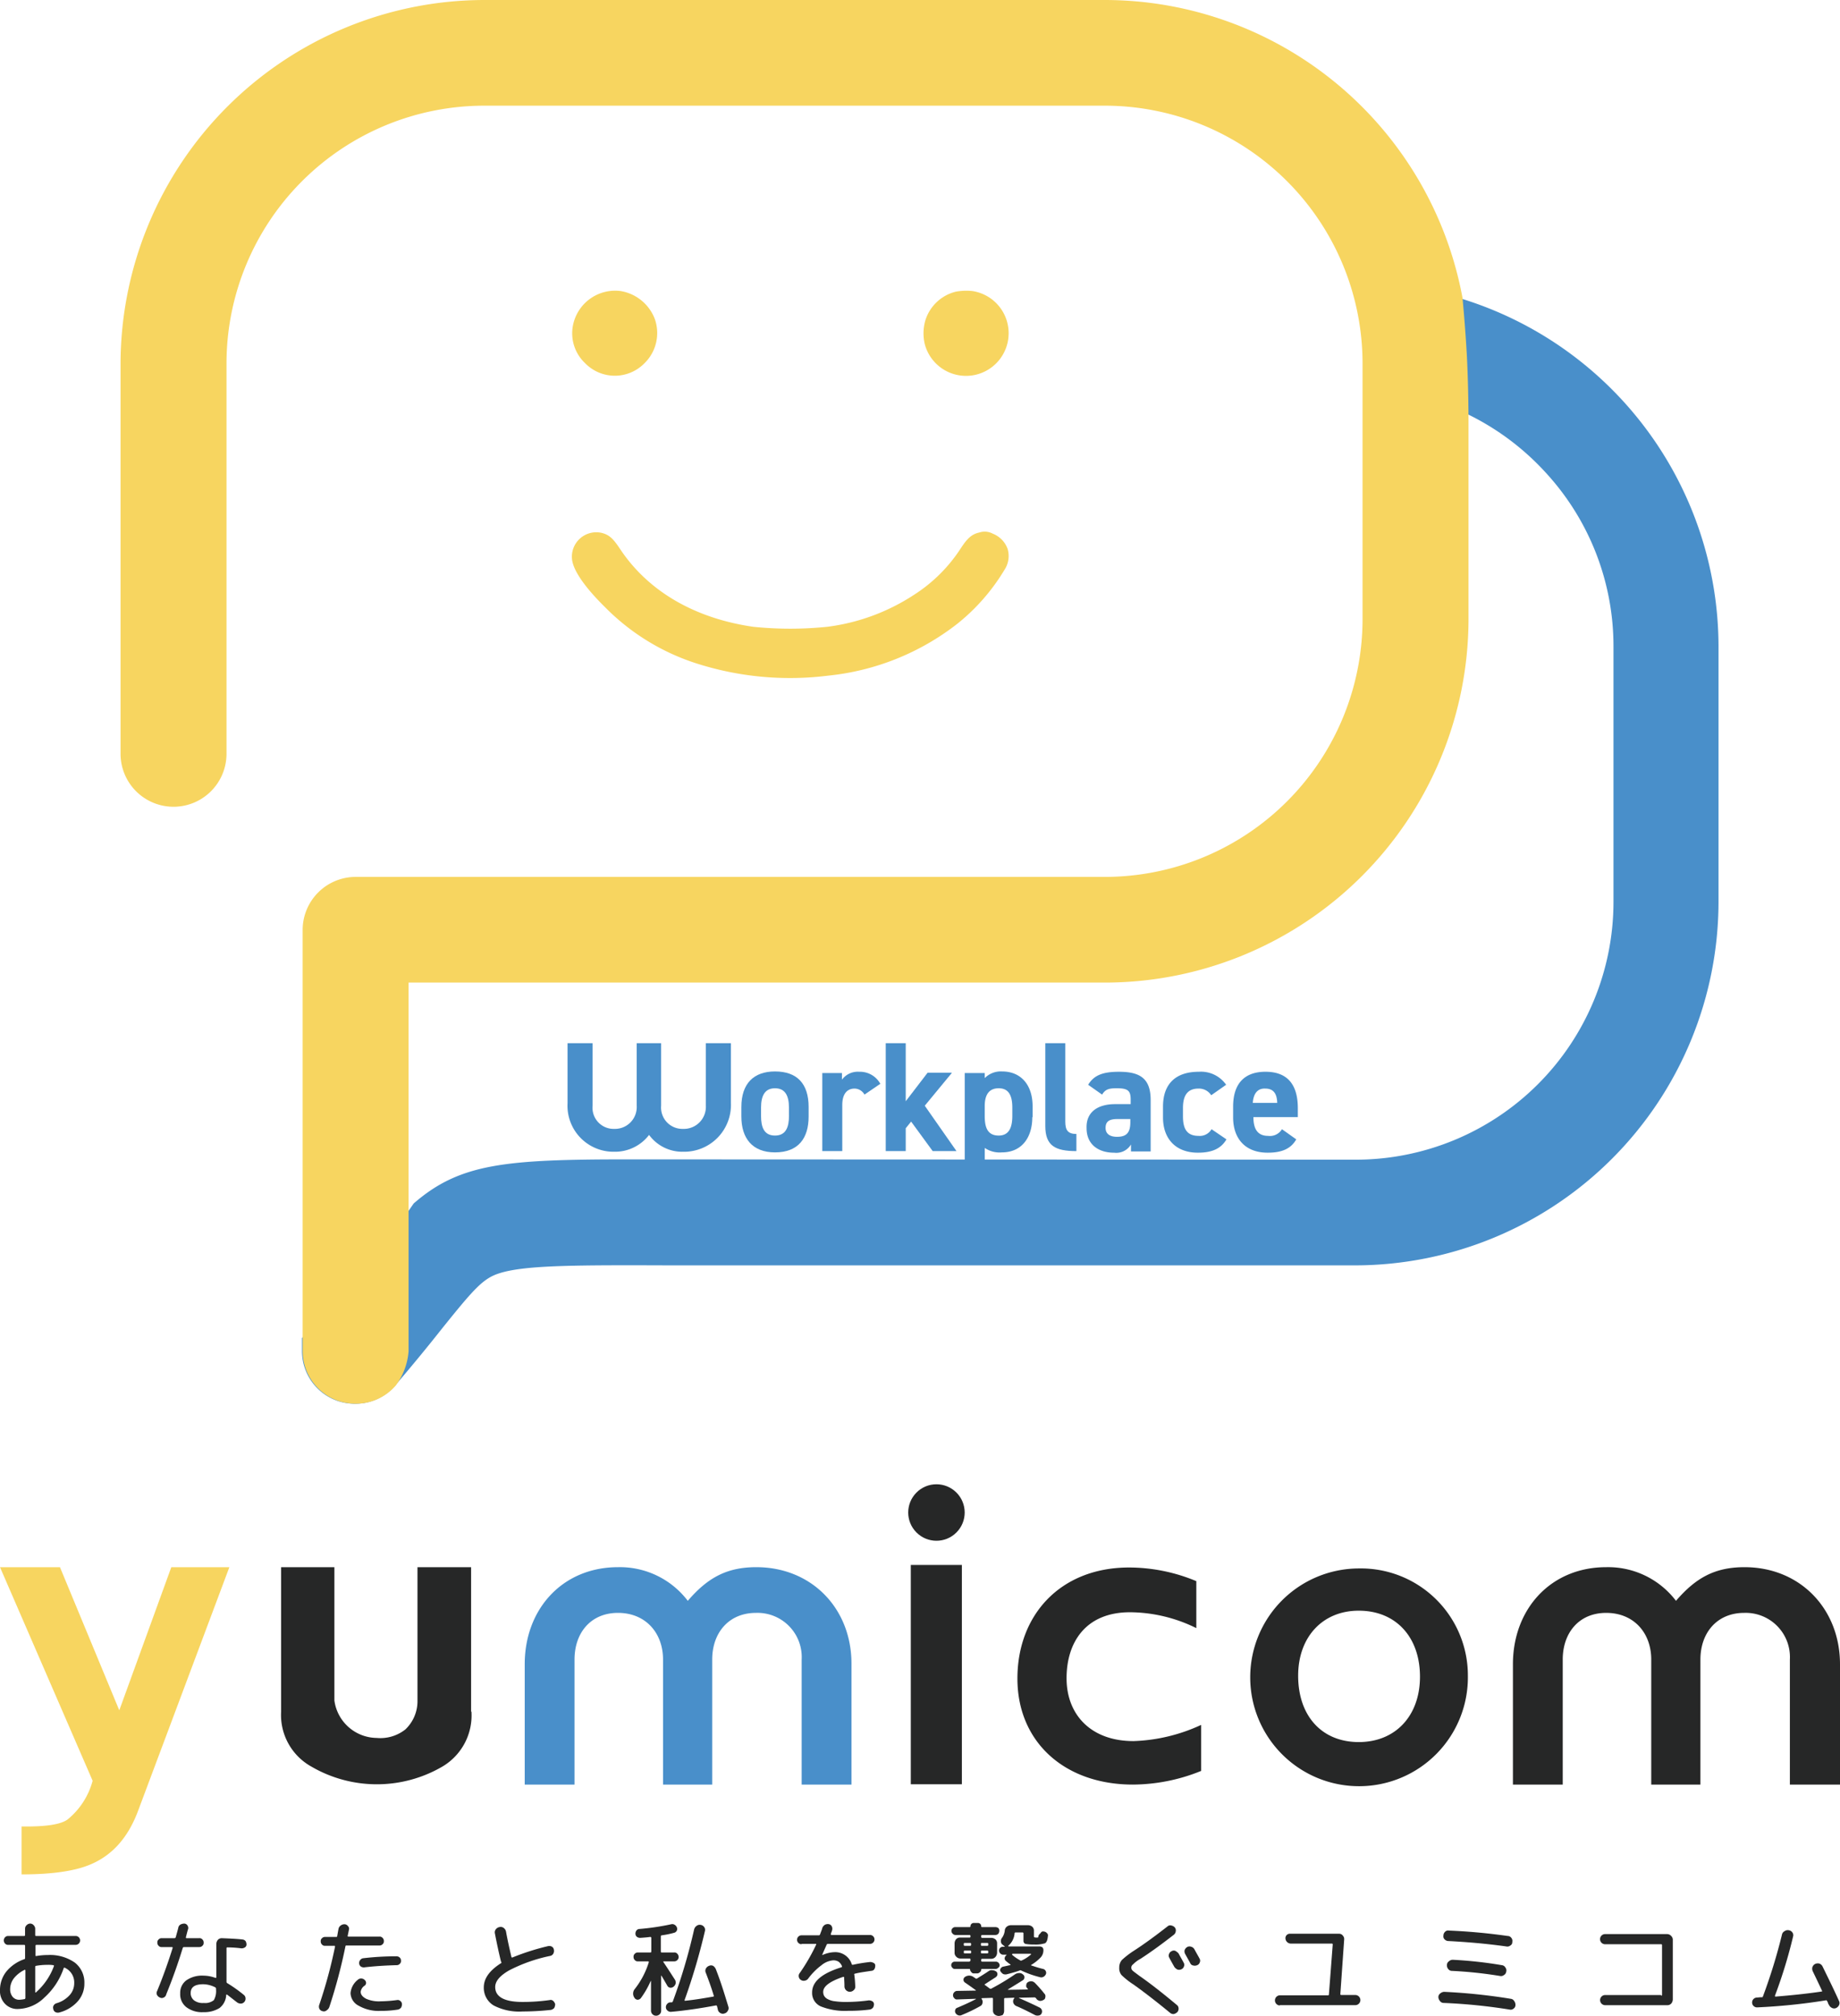 <svg xmlns="http://www.w3.org/2000/svg" width="260" height="284.745" viewBox="0 0 260 284.745"><g transform="translate(0 271.61)"><path d="M2.6,618.159a2.4,2.4,0,0,1-1.883-.717A2.607,2.607,0,0,1,0,615.469a4.157,4.157,0,0,1,.9-2.6,5.657,5.657,0,0,1,2.555-1.748c.09-.045.09-.09.09-.179v-1.7a.119.119,0,0,0-.134-.135H1.166a.575.575,0,0,1-.448-.179.65.65,0,0,1,0-.9.576.576,0,0,1,.448-.179H3.407a.119.119,0,0,0,.134-.134v-.9a.642.642,0,0,1,.224-.493.72.72,0,0,1,.493-.224.642.642,0,0,1,.493.224.72.72,0,0,1,.224.493v.9a.119.119,0,0,0,.134.134h5.559a.628.628,0,1,1,0,1.255H5.155a.119.119,0,0,0-.134.135v1.345c0,.09.045.134.134.09a9.8,9.8,0,0,1,1.614-.135,6.108,6.108,0,0,1,3.81,1.076,3.554,3.554,0,0,1,1.345,2.914,3.753,3.753,0,0,1-.941,2.555,5.22,5.22,0,0,1-2.6,1.569.749.749,0,0,1-.538-.045.567.567,0,0,1-.314-.448.617.617,0,0,1,.045-.493.716.716,0,0,1,.4-.314,4,4,0,0,0,1.838-1.121,2.484,2.484,0,0,0,.672-1.7,2.269,2.269,0,0,0-1.345-2.2c-.045-.045-.09,0-.134.045a9.818,9.818,0,0,1-2.734,4.169A5.476,5.476,0,0,1,2.6,618.159Zm.852-5.514a4.385,4.385,0,0,0-1.479,1.166,2.529,2.529,0,0,0-.538,1.524,1.678,1.678,0,0,0,.359,1.121,1.191,1.191,0,0,0,.986.4,4.665,4.665,0,0,0,.672-.09c.09,0,.134-.09.134-.179v-3.9C3.541,612.6,3.5,612.6,3.452,612.645Zm3.272-.717a9.041,9.041,0,0,0-1.614.135.143.143,0,0,0-.134.134v3.586a.044.044,0,0,0,.045.045h.045a9.171,9.171,0,0,0,2.555-3.721c0-.09,0-.134-.09-.134A4.349,4.349,0,0,0,6.724,611.927Z" transform="translate(0 -606.01)" fill="#262727"/><path d="M50.359,616.545a.571.571,0,0,1-.538,0,.791.791,0,0,1-.4-.359.571.571,0,0,1,0-.538c.852-2.062,1.569-4.079,2.2-6.1,0-.09,0-.134-.09-.134H50.09a.52.52,0,0,1-.448-.179.576.576,0,0,1-.179-.448.52.52,0,0,1,.179-.448.576.576,0,0,1,.448-.179h1.793c.09,0,.134-.045.179-.134.179-.672.314-1.121.359-1.345a.648.648,0,0,1,.314-.448,1.194,1.194,0,0,1,.538-.134.546.546,0,0,1,.448.269.623.623,0,0,1,.09.493c-.09.269-.179.628-.314,1.165,0,.09,0,.134.09.134h1.793a.52.52,0,0,1,.448.179.576.576,0,0,1,.179.448.52.52,0,0,1-.179.448.576.576,0,0,1-.448.179H53.228c-.09,0-.134.045-.179.134-.672,2.2-1.434,4.348-2.331,6.545A.616.616,0,0,1,50.359,616.545Zm11.117-8.2a.623.623,0,0,1,.448.224.9.9,0,0,1,.134.493.471.471,0,0,1-.224.4.9.9,0,0,1-.493.135,15.626,15.626,0,0,0-1.972-.135.119.119,0,0,0-.134.135v4.752a.24.24,0,0,0,.134.179,20.142,20.142,0,0,1,2.331,1.659.642.642,0,0,1,.224.493.674.674,0,0,1-.179.493.642.642,0,0,1-.493.224.861.861,0,0,1-.538-.179c-.583-.448-1.031-.807-1.39-1.076-.09-.045-.09-.045-.134.045a2.458,2.458,0,0,1-.941,1.838,4.088,4.088,0,0,1-2.286.583,3.628,3.628,0,0,1-2.421-.717,2.308,2.308,0,0,1-.852-1.928,2.194,2.194,0,0,1,.852-1.838,3.885,3.885,0,0,1,2.421-.672,4.92,4.92,0,0,1,1.7.314c.09,0,.134,0,.134-.09v-4.707a.944.944,0,0,1,.224-.583.742.742,0,0,1,.583-.224C59.683,608.207,60.669,608.252,61.476,608.341Zm-3.721,7.083v-.134a.233.233,0,0,0-.09-.179,3.862,3.862,0,0,0-1.7-.448c-1.21,0-1.793.4-1.793,1.255a1.275,1.275,0,0,0,.493,1.031,2,2,0,0,0,1.345.359,1.959,1.959,0,0,0,1.434-.4A2.56,2.56,0,0,0,57.755,615.424Z" transform="translate(-27.228 -606.01)" fill="#262727"/><path d="M101.057,618.583a.648.648,0,0,1-.448-.314.75.75,0,0,1-.045-.538,67.418,67.418,0,0,0,2.241-8.248c0-.09,0-.134-.09-.134h-1.3a.52.52,0,0,1-.448-.179.575.575,0,0,1-.179-.448.52.52,0,0,1,.179-.448.575.575,0,0,1,.448-.179h1.569a.119.119,0,0,0,.134-.134c.045-.224.09-.538.179-.986a.735.735,0,0,1,.314-.493.861.861,0,0,1,.538-.179.619.619,0,0,1,.493.269.506.506,0,0,1,.134.493c-.045.179-.09.493-.179.852,0,.09,0,.134.09.134h4.393a.52.52,0,0,1,.448.179.575.575,0,0,1,.179.448.52.52,0,0,1-.179.448.576.576,0,0,1-.448.179h-4.662c-.09,0-.134.045-.134.09A75.119,75.119,0,0,1,102,618a.9.9,0,0,1-.359.448A.585.585,0,0,1,101.057,618.583Zm10.49-1.569a.534.534,0,0,1,.493.135.552.552,0,0,1,.224.448.9.9,0,0,1-.134.493.762.762,0,0,1-.448.269,14.665,14.665,0,0,1-2.421.179,5.646,5.646,0,0,1-3.093-.717A2.081,2.081,0,0,1,105,616.028a2.684,2.684,0,0,1,1.031-1.883.674.674,0,0,1,.493-.179.72.72,0,0,1,.493.224.548.548,0,0,1,.179.4.471.471,0,0,1-.224.4,1.231,1.231,0,0,0-.538.852c0,.4.269.717.762.986a4.482,4.482,0,0,0,2.062.359A19.615,19.615,0,0,0,111.547,617.014Zm-4.662-4.617a.757.757,0,0,1-.448-.134.622.622,0,0,1-.224-.448.674.674,0,0,1,.179-.493.622.622,0,0,1,.448-.224,40.435,40.435,0,0,1,4.617-.269.674.674,0,0,1,.493.179.576.576,0,0,1,.179.448.52.52,0,0,1-.179.448.575.575,0,0,1-.448.179C109.933,612.128,108.409,612.217,106.884,612.4Z" transform="translate(-55.467 -606.121)" fill="#262727"/><path d="M157.969,619.1a7.791,7.791,0,0,1-4.079-.852,2.9,2.9,0,0,1-1.39-2.555c0-1.255.807-2.376,2.421-3.407.09-.045.09-.09.045-.179a.044.044,0,0,0-.045-.045v-.045c-.359-1.479-.628-2.779-.852-3.945a.68.68,0,0,1,.134-.583.831.831,0,0,1,.538-.314.68.68,0,0,1,.583.134.852.852,0,0,1,.314.493c.224,1.255.493,2.421.762,3.586,0,.09.09.09.134.09a33.981,33.981,0,0,1,5.066-1.614.772.772,0,0,1,.538.09.594.594,0,0,1,.269.448.772.772,0,0,1-.09.538.648.648,0,0,1-.448.314,22.375,22.375,0,0,0-5.828,2.062c-1.3.762-1.928,1.524-1.928,2.331,0,1.39,1.3,2.107,3.855,2.107a26.92,26.92,0,0,0,3.855-.269.506.506,0,0,1,.493.135.93.93,0,0,1,.269.448,1.194,1.194,0,0,1-.134.538.931.931,0,0,1-.448.269A37.747,37.747,0,0,1,157.969,619.1Z" transform="translate(-84.138 -606.597)" fill="#262727"/><path d="M203.613,607.847a.143.143,0,0,0-.134.135v2.152a.119.119,0,0,0,.134.134h1.748a.52.52,0,0,1,.448.179.576.576,0,0,1,.179.448.52.52,0,0,1-.179.448.575.575,0,0,1-.448.179h-1.479c-.045,0-.045,0-.045.045v.045c.493.717,1.031,1.569,1.614,2.465a.809.809,0,0,1,.134.538.852.852,0,0,1-.314.493.642.642,0,0,1-.493.135.57.57,0,0,1-.4-.314c-.359-.628-.628-1.076-.807-1.39h-.045v4.976a.642.642,0,0,1-.224.493.718.718,0,0,1-1.21-.493V614.3h-.045a12.644,12.644,0,0,1-1.39,2.421.622.622,0,0,1-.448.224.546.546,0,0,1-.448-.269,1.012,1.012,0,0,1,.045-1.255,11.677,11.677,0,0,0,1.972-3.765c0-.09,0-.134-.09-.134h-1.434a.52.52,0,0,1-.448-.179.575.575,0,0,1-.179-.448.52.52,0,0,1,.179-.448.575.575,0,0,1,.448-.179H202a.119.119,0,0,0,.135-.134v-1.928c0-.045,0-.045-.045-.09s-.045-.045-.09-.045c-.314.045-.762.09-1.434.134a.756.756,0,0,1-.448-.134.552.552,0,0,1-.224-.448.757.757,0,0,1,.134-.448.535.535,0,0,1,.4-.224,34.308,34.308,0,0,0,4.528-.672.622.622,0,0,1,.493.09.715.715,0,0,1,.314.4.514.514,0,0,1-.045.448.557.557,0,0,1-.359.269A13.224,13.224,0,0,1,203.613,607.847Zm7.666,4.841c.717,1.838,1.255,3.631,1.748,5.245a.664.664,0,0,1-.09.583.712.712,0,0,1-.448.359.658.658,0,0,1-.583-.045.712.712,0,0,1-.359-.448,4.649,4.649,0,0,0-.134-.538c0-.09-.09-.09-.179-.09-2.152.4-4.259.717-6.321.9a.674.674,0,0,1-.493-.179.622.622,0,0,1-.224-.448.674.674,0,0,1,.179-.493.622.622,0,0,1,.448-.224H205c.09,0,.134-.045.179-.134a80.419,80.419,0,0,0,3-10.131.892.892,0,0,1,.359-.538.713.713,0,0,1,.583-.134.735.735,0,0,1,.493.314.664.664,0,0,1,.09.583,88.026,88.026,0,0,1-2.869,9.728c0,.09,0,.09.09.09,1.345-.134,2.645-.359,3.945-.583.09,0,.134-.09.09-.135-.359-1.21-.762-2.286-1.121-3.228a.665.665,0,0,1,0-.583.8.8,0,0,1,.448-.4.663.663,0,0,1,.583,0A1.063,1.063,0,0,1,211.279,612.689Z" transform="translate(-110.103 -606.099)" fill="#262727"/><path d="M251.928,609.1a.628.628,0,1,1,0-1.255h2.421c.09,0,.135-.045.179-.134.134-.4.269-.672.314-.9a.9.9,0,0,1,.359-.448.855.855,0,0,1,.583-.09.57.57,0,0,1,.4.314.75.75,0,0,1,.045.538,1.765,1.765,0,0,1-.09.269,1.765,1.765,0,0,0-.09.269c0,.09,0,.135.09.135h5.424a.628.628,0,1,1,0,1.255h-5.917a.233.233,0,0,0-.179.09c-.045.134-.269.583-.628,1.435v.045h.045a4.441,4.441,0,0,1,1.7-.4,2.446,2.446,0,0,1,2.421,1.7c.045.09.09.09.134.09a21.751,21.751,0,0,1,2.466-.4,1.022,1.022,0,0,1,.493.135.392.392,0,0,1,.224.4.9.9,0,0,1-.134.493.552.552,0,0,1-.448.224c-.852.135-1.614.224-2.286.4-.09,0-.134.09-.09.134a16.566,16.566,0,0,1,.134,1.659.6.6,0,0,1-.224.538.762.762,0,0,1-1.3-.538c0-.583-.045-.986-.045-1.255,0-.09-.045-.09-.134-.09-1.883.628-2.824,1.345-2.824,2.107a1.122,1.122,0,0,0,.134.583,1.214,1.214,0,0,0,.493.448,2.8,2.8,0,0,0,1.076.314,11.17,11.17,0,0,0,1.838.09,24.28,24.28,0,0,0,2.914-.224,1.021,1.021,0,0,1,.493.135.471.471,0,0,1,.224.4.9.9,0,0,1-.134.493.762.762,0,0,1-.448.269,22.288,22.288,0,0,1-3.048.179,9.2,9.2,0,0,1-3.9-.628,2.065,2.065,0,0,1-1.21-1.972c0-1.524,1.39-2.69,4.124-3.541.09,0,.09-.09.09-.179a1.466,1.466,0,0,0-.493-.628,1.374,1.374,0,0,0-.762-.179,2.96,2.96,0,0,0-1.614.672,9.323,9.323,0,0,0-1.883,1.883.735.735,0,0,1-.493.314.7.7,0,0,1-.538-.09.648.648,0,0,1-.314-.448.62.62,0,0,1,.134-.538,26.667,26.667,0,0,0,2.331-4.034V609.1a.044.044,0,0,0-.045-.045h-2.017Z" transform="translate(-138.648 -606.099)" fill="#262727"/><path d="M302.455,611.324a.119.119,0,0,0,.134-.135v-.134a.119.119,0,0,0-.134-.134h-1.3a.789.789,0,0,1-.583-.269.742.742,0,0,1-.224-.583v-1.3a.944.944,0,0,1,.224-.583.742.742,0,0,1,.583-.224h1.3a.119.119,0,0,0,.134-.134v-.09a.119.119,0,0,0-.134-.135h-1.972a.547.547,0,0,1-.4-.179.568.568,0,0,1-.179-.4.537.537,0,0,1,.583-.538H302.5a.1.1,0,0,0,.09-.09.463.463,0,0,1,.493-.493h.538a.463.463,0,0,1,.493.493.1.1,0,0,0,.09.09h1.928a.723.723,0,0,1,.4.135.548.548,0,0,1,.134.4.724.724,0,0,1-.134.4.568.568,0,0,1-.4.179h-1.883a.119.119,0,0,0-.134.135v.134a.119.119,0,0,0,.134.135h1.3a.944.944,0,0,1,.583.224.742.742,0,0,1,.224.583v1.3a.944.944,0,0,1-.224.583.789.789,0,0,1-.583.269h-1.3a.119.119,0,0,0-.134.135v.134a.119.119,0,0,0,.134.134h1.928a.509.509,0,0,1,.359.134.553.553,0,0,1,.179.359.408.408,0,0,1-.179.359.553.553,0,0,1-.359.179H304.2a.1.1,0,0,0-.09.09.408.408,0,0,1-.179.359.553.553,0,0,1-.359.179h-.493a.407.407,0,0,1-.359-.179.553.553,0,0,1-.179-.359.1.1,0,0,0-.09-.09h-2.062a.408.408,0,0,1-.359-.179.493.493,0,0,1,.359-.852h2.062Zm4.124,7.71a.944.944,0,0,1-.583-.224.71.71,0,0,1-.224-.538v-1.659a.119.119,0,0,0-.135-.134l-1.434.045a.044.044,0,0,0-.045.045v.045a.68.68,0,0,1,.134.583.567.567,0,0,1-.314.448,23.49,23.49,0,0,1-2.6,1.255.635.635,0,0,1-.493.045.715.715,0,0,1-.4-.314.53.53,0,0,1-.045-.448.443.443,0,0,1,.314-.314c.941-.4,1.838-.807,2.6-1.21v-.045c0-.045,0,0-.045,0l-2.6.09a.437.437,0,0,1-.4-.179.548.548,0,0,1-.179-.4.575.575,0,0,1,.179-.448.548.548,0,0,1,.4-.179l2.6-.045h.045V615.4c-.314-.224-.807-.583-1.524-1.076a.475.475,0,0,1,0-.807,1.037,1.037,0,0,1,1.166,0,.558.558,0,0,0,.134.09.619.619,0,0,1,.179.134.2.2,0,0,0,.224,0c.493-.314,1.031-.628,1.614-1.031a.7.7,0,0,1,.538-.134.961.961,0,0,1,.538.179.437.437,0,0,1,.179.4c0,.179-.09.269-.224.4-.628.4-1.121.717-1.524.986q-.135.067,0,.134c.314.224.538.4.672.493a.2.2,0,0,0,.224,0,32.772,32.772,0,0,0,3.407-2.062,1.194,1.194,0,0,1,.538-.134.742.742,0,0,1,.538.224.437.437,0,0,1,.179.4.471.471,0,0,1-.224.4c-.852.538-1.524.941-2.107,1.3v.045h.045l2.734-.045a.044.044,0,0,0,.045-.045v-.045l-.09-.09a.43.43,0,0,1-.134-.448.471.471,0,0,1,.224-.4.9.9,0,0,1,.493-.134.818.818,0,0,1,.493.224,18.528,18.528,0,0,1,1.345,1.524.506.506,0,0,1,.134.493.431.431,0,0,1-.269.4.9.9,0,0,1-.493.134.854.854,0,0,1-.448-.224.157.157,0,0,1-.045-.09l-.09-.09a.247.247,0,0,0-.224-.09l-2.107.045h-.045v.045c1.031.448,2.017.9,2.914,1.345a.622.622,0,0,1,.314.359.635.635,0,0,1-.045.493.515.515,0,0,1-.4.269.89.89,0,0,1-.493-.045c-1.031-.538-1.928-.986-2.69-1.3a.8.8,0,0,1-.4-.448.664.664,0,0,1,.09-.583l.045-.045c.045-.045,0-.09-.045-.09l-1.255.045a.119.119,0,0,0-.134.134v1.7a.944.944,0,0,1-.224.583C306.983,618.945,306.8,619.034,306.579,619.034Zm-4.931-10.176v.134a.119.119,0,0,0,.134.135h.762a.119.119,0,0,0,.134-.135v-.134a.119.119,0,0,0-.134-.135h-.762A.119.119,0,0,0,301.648,608.859Zm.9,1.345a.119.119,0,0,0,.134-.135v-.134a.119.119,0,0,0-.134-.134h-.762a.119.119,0,0,0-.134.134v.134a.119.119,0,0,0,.134.135Zm1.524-1.345v.134a.119.119,0,0,0,.134.135h.762a.119.119,0,0,0,.135-.135v-.134a.119.119,0,0,0-.135-.135H304.2A.119.119,0,0,0,304.069,608.859Zm0,1.076v.134a.119.119,0,0,0,.134.135h.762a.119.119,0,0,0,.135-.135v-.134a.119.119,0,0,0-.135-.134H304.2A.119.119,0,0,0,304.069,609.934Zm8.876-2.824a.622.622,0,0,1,.448.224.43.43,0,0,1,.134.448c-.045.538-.179.852-.4.986a4.436,4.436,0,0,1-1.524.179,6.424,6.424,0,0,1-1.255-.09.45.45,0,0,1-.269-.448v-1.031a.119.119,0,0,0-.134-.134h-.986a.119.119,0,0,0-.134.134,2.565,2.565,0,0,1-.9,1.748s-.045.045,0,.045l.045.045h4.393a.723.723,0,0,1,.4.135.548.548,0,0,1,.134.4,1.477,1.477,0,0,1-.359.986,6.17,6.17,0,0,1-1.345,1.076l-.045.045a.044.044,0,0,0,.045.045c.538.179,1.076.359,1.659.493a.557.557,0,0,1,.359.269.531.531,0,0,1,.045.448.791.791,0,0,1-.359.4.634.634,0,0,1-.493.045,14.31,14.31,0,0,1-2.645-.941.2.2,0,0,0-.224,0c-.493.179-1.121.359-1.838.538a.891.891,0,0,1-.493-.045,1.366,1.366,0,0,1-.359-.359.336.336,0,0,1,0-.4.6.6,0,0,1,.314-.269c.448-.09.807-.179,1.031-.224.09-.045.09-.045.045-.09a7.658,7.658,0,0,1-.628-.493.458.458,0,0,1-.179-.448.653.653,0,0,1,.269-.4v-.045h-.493a.548.548,0,0,1-.4-.179.568.568,0,0,1-.179-.4.537.537,0,0,1,.583-.538h.224v-.045l-.269-.224a.563.563,0,0,1-.269-.493.715.715,0,0,1,.179-.538,2.175,2.175,0,0,0,.359-.941.789.789,0,0,1,.269-.583.945.945,0,0,1,.583-.224h2.465a.945.945,0,0,1,.583.224.742.742,0,0,1,.224.583v.717c0,.09,0,.134.045.179a1.586,1.586,0,0,0,.269.045h.179c.045,0,.09,0,.09-.045.045-.045.045-.045.045-.134a.653.653,0,0,1,.269-.4C312.631,607.11,312.766,607.065,312.945,607.11Zm-4.438,3.183h0a.139.139,0,0,0-.045.09,5.914,5.914,0,0,0,1.165.807.2.2,0,0,0,.224,0,5.017,5.017,0,0,0,1.3-.852s.045-.045,0-.045a.044.044,0,0,1-.045-.045h-2.6Z" transform="translate(-165.462 -605.9)" fill="#262727"/><path d="M354.817,615.017a10.864,10.864,0,0,1-1.7-1.345,1.494,1.494,0,0,1-.314-1.031,1.636,1.636,0,0,1,.359-1.076,12.079,12.079,0,0,1,1.748-1.345c1.524-.986,3.093-2.152,4.707-3.407a.559.559,0,0,1,.538-.135.886.886,0,0,1,.493.269.68.68,0,0,1,.134.583.735.735,0,0,1-.314.493c-1.614,1.255-3.138,2.376-4.662,3.362a4.506,4.506,0,0,0-1.076.807.552.552,0,0,0-.045.852c.134.134.448.359.986.762,1.614,1.121,3.362,2.51,5.245,4.079a.619.619,0,0,1,.269.493.715.715,0,0,1-.179.538,1.069,1.069,0,0,1-.493.269.715.715,0,0,1-.538-.179C358.224,617.572,356.521,616.228,354.817,615.017Zm6.366-4.393c.314.583.583,1.031.717,1.3a.577.577,0,0,1,.045.538.636.636,0,0,1-.359.4.749.749,0,0,1-.538.045,1.138,1.138,0,0,1-.448-.359c-.359-.628-.583-1.031-.717-1.3a.577.577,0,0,1-.045-.538.636.636,0,0,1,.359-.4.577.577,0,0,1,.538-.045A1.754,1.754,0,0,1,361.183,610.624Zm1.659,1.39c-.134-.269-.4-.717-.717-1.3a.772.772,0,0,1-.09-.538.847.847,0,0,1,.359-.448.658.658,0,0,1,.583-.045.739.739,0,0,1,.448.359c.314.583.583,1.031.717,1.3a.577.577,0,0,1,.045.538.636.636,0,0,1-.359.4.851.851,0,0,1-.583.045A.541.541,0,0,1,362.841,612.014Z" transform="translate(-194.648 -606.321)" fill="#262727"/><path d="M402.517,619.431a.718.718,0,0,1,0-1.434h6.814a.119.119,0,0,0,.134-.135l.538-7.038a.119.119,0,0,0-.134-.135h-5.828a.771.771,0,0,1-.717-.717A.62.62,0,0,1,404,609.3h6.9a.639.639,0,0,1,.538.269.706.706,0,0,1,.179.583l-.538,7.666a.119.119,0,0,0,.134.134h2.017a.718.718,0,0,1,0,1.434H402.517Z" transform="translate(-221.683 -607.776)" fill="#262727"/><path d="M454.162,618.506a.639.639,0,0,1-.538-.269.932.932,0,0,1-.224-.538.639.639,0,0,1,.269-.538.931.931,0,0,1,.538-.224,81.656,81.656,0,0,1,9.414.986.647.647,0,0,1,.493.314.9.9,0,0,1,.179.583.608.608,0,0,1-.269.493.62.62,0,0,1-.538.135A79.1,79.1,0,0,0,454.162,618.506Zm9.548-9.19a.68.68,0,0,1,.134.583.515.515,0,0,1-.269.493.68.68,0,0,1-.583.134c-2.869-.4-5.6-.628-8.159-.762a.743.743,0,0,1-.538-.224.577.577,0,0,1-.179-.538.742.742,0,0,1,.224-.538.577.577,0,0,1,.538-.179,82.563,82.563,0,0,1,8.293.762A.64.64,0,0,1,463.71,609.317Zm-1.345,3.855a.647.647,0,0,1,.493.314.68.68,0,0,1,.134.583.646.646,0,0,1-.314.493.68.68,0,0,1-.583.135,59.907,59.907,0,0,0-6.769-.717.639.639,0,0,1-.538-.269.782.782,0,0,1-.179-.538.639.639,0,0,1,.269-.538.827.827,0,0,1,.538-.224A58.813,58.813,0,0,1,462.366,613.172Z" transform="translate(-250.152 -607.21)" fill="#262727"/><path d="M512.952,618.1a.119.119,0,0,0,.135-.135v-6.993a.119.119,0,0,0-.135-.134h-7.934a.718.718,0,0,1,0-1.435H513.8a.789.789,0,0,1,.583.269.742.742,0,0,1,.224.583v8.383a.944.944,0,0,1-.224.583.742.742,0,0,1-.583.224h-8.786a.718.718,0,0,1,0-1.434h7.934Z" transform="translate(-278.234 -607.831)" fill="#262727"/><path d="M553.017,619.072a.674.674,0,0,1-.493-.179.642.642,0,0,1-.224-.493.674.674,0,0,1,.179-.493.72.72,0,0,1,.493-.224c.135,0,.4-.045.717-.045a.119.119,0,0,0,.135-.134.044.044,0,0,1,.045-.045v-.045a78.117,78.117,0,0,0,2.645-8.607.694.694,0,0,1,.359-.493.778.778,0,0,1,.628-.134.735.735,0,0,1,.493.314.664.664,0,0,1,.09.583,68.753,68.753,0,0,1-2.555,8.338c0,.09,0,.134.09.134,2.2-.179,4.393-.4,6.5-.717.09,0,.09-.045.045-.135-.269-.583-.717-1.524-1.3-2.734a.874.874,0,0,1-.045-.583.788.788,0,0,1,.4-.448.874.874,0,0,1,.583-.045.8.8,0,0,1,.448.4c.762,1.569,1.569,3.183,2.331,4.886a.665.665,0,0,1,0,.583.88.88,0,0,1-.4.4.664.664,0,0,1-.583,0,.874.874,0,0,1-.448-.448.729.729,0,0,1-.134-.269.731.731,0,0,0-.135-.269c-.045-.09-.09-.134-.179-.09A84.465,84.465,0,0,1,553.017,619.072Z" transform="translate(-304.717 -607.148)" fill="#262727"/></g><g transform="translate(0 207.995)"><path d="M327.648,509.545c0-5.065,2.69-9.324,8.966-9.324a21.42,21.42,0,0,1,9.369,2.241v-6.634a24.718,24.718,0,0,0-9.5-1.928c-9.683,0-15.779,6.679-15.779,15.69,0,8.965,6.679,14.972,16.317,14.972a25.852,25.852,0,0,0,9.638-1.928v-6.5a24.511,24.511,0,0,1-9.548,2.286C331.1,518.421,327.648,514.7,327.648,509.545Z" transform="translate(-176.938 -480.492)" fill="#262727"/><path d="M509.624,493.8c-4.214,0-6.9,1.524-9.683,4.752a12.045,12.045,0,0,0-9.862-4.752c-7.8,0-13.179,5.872-13.179,13.717v16.99h7.038V506.845c0-3.766,2.286-6.59,6.141-6.59,3.9,0,6.366,2.824,6.366,6.59v17.662h6.948V506.845c0-3.766,2.331-6.59,6.186-6.59a6.249,6.249,0,0,1,6.455,6.59v17.662h7.083v-16.99C523.117,499.672,517.469,493.8,509.624,493.8Z" transform="translate(-263.117 -480.437)" fill="#262727"/><g transform="translate(126.682 0)"><rect width="7.217" height="30.976" transform="translate(2.018 13.049)" fill="#262727"/><circle cx="3.99" cy="3.99" r="3.99" transform="translate(0 5.642) rotate(-45)" fill="#262727"/></g><path d="M115.5,514.2a8.383,8.383,0,0,1-4.169,7.8,18.382,18.382,0,0,1-18.469-.045,8.332,8.332,0,0,1-4.259-7.71V493.8h7.531v18.828a6.1,6.1,0,0,0,5.962,5.29,5.689,5.689,0,0,0,4.079-1.21,5.507,5.507,0,0,0,1.7-4.079V493.8h7.576v20.4Z" transform="translate(-48.883 -480.437)" fill="#262727"/><path d="M198.124,493.8c-4.214,0-6.9,1.524-9.683,4.752a12.045,12.045,0,0,0-9.862-4.752c-7.8,0-13.179,5.872-13.179,13.717v16.99h7.038V506.845c0-3.766,2.286-6.59,6.141-6.59,3.9,0,6.366,2.824,6.366,6.59v17.662h6.948V506.845c0-3.766,2.331-6.59,6.186-6.59a6.249,6.249,0,0,1,6.455,6.59v17.662h7.038v-16.99C211.617,499.672,205.969,493.8,198.124,493.8Z" transform="translate(-91.255 -480.437)" fill="#498fca"/><path d="M424.852,509.4a15.379,15.379,0,1,1-15.421-15.2A15.122,15.122,0,0,1,424.852,509.4Zm-23.983-.045c0,5.693,3.362,9.369,8.562,9.369s8.652-3.721,8.652-9.234c0-5.6-3.407-9.324-8.652-9.324C404.366,500.162,400.869,503.838,400.869,509.352Z" transform="translate(-217.434 -480.658)" fill="#262727"/><path d="M32.41,493.8,19.455,528.362c-1.39,3.631-3.541,6.052-6.5,7.352-2.2.986-5.514,1.479-9.907,1.479v-6.769c3.362.045,5.514-.269,6.5-.986a10.572,10.572,0,0,0,3.541-5.469L0,493.8H8.472l8.383,20.217L24.207,493.8h8.2Z" transform="translate(0 -480.437)" fill="#f7d560"/></g><g transform="translate(17.034)"><path d="M110.979,221.959c6.545-5.693,13-6.231,30.438-6.231l102.7.045a36.426,36.426,0,0,0,36.4-36.4V143.241a36.187,36.187,0,0,0-9.5-24.431,36.629,36.629,0,0,0-11.028-8.293l-1.972,1.076c.359-4.617.09-9.279,0-13.9a9.335,9.335,0,0,0,1.121-3.5,51.479,51.479,0,0,1,36.221,49.041v36.131A51.406,51.406,0,0,1,244.028,230.7H147.29c-13.134-.045-20.4-.045-24.072,1.076-2.376.717-3.586,2.062-8.338,7.979-1.7,2.152-3.855,4.8-6.5,7.89a7.414,7.414,0,0,1-5.693,2.6,7.56,7.56,0,0,1-2.6-.448A7.447,7.447,0,0,1,95.2,242.8v-1.838c2.331-2.6,4.528-5.29,6.634-8.114C105.51,229.759,108.29,225.859,110.979,221.959Z" transform="translate(-69.559 -51.972)" fill="#498fca"/><path d="M76.91,195.672a7.414,7.414,0,0,1-5.693,2.6,7.559,7.559,0,0,1-2.6-.448,7.446,7.446,0,0,1-4.886-6.993V131.345a7.5,7.5,0,0,1,7.486-7.486H177.1a36.426,36.426,0,0,0,36.4-36.4V51.328a36.426,36.426,0,0,0-36.4-36.4H89.372a36.426,36.426,0,0,0-36.4,36.4v55.138a7.486,7.486,0,0,1-14.972,0V51.328A51.473,51.473,0,0,1,89.372,0H177.1a51.444,51.444,0,0,1,50.521,42.048s.4,4.079.628,8.338c.224,4.393.224,9.055.224,9.055V87.459a51.406,51.406,0,0,1-51.328,51.328H78.7v52.09A9.311,9.311,0,0,1,76.91,195.672Z" transform="translate(-38 0)" fill="#f7d560"/><g transform="translate(63.774 41.048)"><g transform="translate(49.687 0.013)"><path d="M298.007,91.643a6.025,6.025,0,1,1-6.724,7.486,6.581,6.581,0,0,1,.09-3.362,6.011,6.011,0,0,1,4.3-4.034,8.258,8.258,0,0,1,2.331-.09Z" transform="translate(-291.106 -91.596)" fill="#f7d560"/></g><g transform="translate(0.048)"><path d="M187.2,91.627a6.256,6.256,0,0,1,4.841,3.945,5.965,5.965,0,0,1-1.479,6.276,5.859,5.859,0,0,1-8.383-.045,5.79,5.79,0,0,1-1.659-5.514,6.075,6.075,0,0,1,6.679-4.662Z" transform="translate(-180.372 -91.568)" fill="#f7d560"/></g><g transform="translate(0 34.052)"><path d="M239.677,167.785a3.641,3.641,0,0,1,2.152,2.152,3.53,3.53,0,0,1-.448,3,28.491,28.491,0,0,1-6.679,7.621,35.513,35.513,0,0,1-18.245,7.307,43.307,43.307,0,0,1-18.783-1.793,31.73,31.73,0,0,1-12.731-7.89c-2.914-2.869-4.528-5.245-4.662-6.814a3.447,3.447,0,0,1,4.169-3.676c1.076.269,1.614.762,2.6,2.241,3.945,5.962,10.49,9.817,18.828,11.028a51.271,51.271,0,0,0,10.49,0,28.981,28.981,0,0,0,12.193-4.483,21.935,21.935,0,0,0,6.679-6.634c.941-1.434,1.569-1.972,2.6-2.2a2.418,2.418,0,0,1,1.838.134Z" transform="translate(-180.265 -167.53)" fill="#f7d560"/></g></g><g transform="translate(63.162 147.348)"><path d="M195.262,344.031a5.824,5.824,0,0,1-4.841-2.376,6.053,6.053,0,0,1-4.931,2.376,6.5,6.5,0,0,1-6.59-6.859V328.7h3.541v8.831a2.98,2.98,0,0,0,3.048,3.272,3.083,3.083,0,0,0,3.183-3.272V328.7h3.452v8.831a3.014,3.014,0,0,0,3.093,3.272,3.119,3.119,0,0,0,3.228-3.272V328.7h3.541v8.472A6.61,6.61,0,0,1,195.262,344.031Z" transform="translate(-178.9 -328.7)" fill="#498fca"/><g transform="translate(24.566)"><g transform="translate(0 3.99)"><path d="M243.2,343.966c0,3.048-1.434,5.065-4.752,5.065-3.183,0-4.752-1.972-4.752-5.065v-1.345c0-3.317,1.748-5.021,4.752-5.021,3.093,0,4.752,1.7,4.752,5.021Zm-2.779-.09V342.71c0-1.748-.583-2.734-1.972-2.734s-1.972.986-1.972,2.734v1.166c0,1.569.4,2.779,1.972,2.779C239.976,346.655,240.424,345.49,240.424,343.876Z" transform="translate(-233.7 -337.6)" fill="#498fca"/></g><g transform="translate(11.431 4.034)"><path d="M265.162,340.928a1.632,1.632,0,0,0-1.39-.852c-1.076,0-1.748.762-1.748,2.331v6.5H259.2V337.879h2.779v.941A2.776,2.776,0,0,1,264.4,337.7a3.287,3.287,0,0,1,3,1.7Z" transform="translate(-259.2 -337.7)" fill="#498fca"/></g><g transform="translate(20.397)"><path d="M288.524,332.914l-3.81,4.617,4.483,6.41h-3.362l-3.048-4.169-.762.941v3.228H279.2V328.7h2.824v8.2l3.093-4.034h3.407Z" transform="translate(-279.2 -328.7)" fill="#498fca"/></g><g transform="translate(31.559 3.99)"><path d="M313.648,344.055c0,2.869-1.479,4.976-4.3,4.976a3.736,3.736,0,0,1-2.421-.628v4.662H304.1V337.824h2.824v.717a3.2,3.2,0,0,1,2.466-.941c2.555,0,4.3,1.793,4.3,4.931v1.524Zm-2.824-.179V342.71c0-1.748-.538-2.734-1.928-2.734-1.345,0-1.972.9-1.972,2.51v1.39c0,1.569.359,2.779,1.972,2.779C310.376,346.655,310.824,345.49,310.824,343.876Z" transform="translate(-304.1 -337.6)" fill="#498fca"/></g><g transform="translate(42.945)"><path d="M329.5,328.7h2.824v11.072c0,1.21.359,1.748,1.569,1.748v2.421c-3,0-4.393-.762-4.393-3.541Z" transform="translate(-329.5 -328.7)" fill="#498fca"/></g><g transform="translate(48.769 4.034)"><path d="M346.531,342.272h2.2v-.628c0-1.255-.359-1.614-1.972-1.614-1.076,0-1.614.134-2.062.9l-1.972-1.39c.807-1.345,2.062-1.838,4.348-1.838,2.869,0,4.483.852,4.483,3.99v7.262h-2.779v-.986a2.418,2.418,0,0,1-2.376,1.166c-2.286,0-3.9-1.21-3.9-3.452C342.406,343.3,344.2,342.272,346.531,342.272Zm2.152,2.107h-1.838c-1.166,0-1.659.359-1.659,1.255,0,.852.628,1.255,1.614,1.255,1.3,0,1.883-.538,1.883-2.062Z" transform="translate(-342.493 -337.7)" fill="#498fca"/></g><g transform="translate(59.576 4.034)"><path d="M375.565,347.248c-.762,1.3-2.017,1.883-4.034,1.883-3.138,0-4.931-1.972-4.931-4.976v-1.524c0-3.228,1.793-4.931,5.065-4.931a4.329,4.329,0,0,1,3.855,1.838l-2.107,1.479a2.062,2.062,0,0,0-1.793-.941c-1.569,0-2.2.986-2.2,2.734v1.166c0,1.569.4,2.779,2.2,2.779a1.919,1.919,0,0,0,1.838-.941Z" transform="translate(-366.6 -337.7)" fill="#498fca"/></g><g transform="translate(69.483 4.034)"><path d="M397.621,347.248c-.762,1.345-2.062,1.883-4.035,1.883-3.317,0-4.886-2.152-4.886-4.976v-1.524c0-3.317,1.659-4.931,4.572-4.931,3.093,0,4.572,1.793,4.572,5.155v1.255h-6.276c0,1.524.493,2.645,2.062,2.645a1.989,1.989,0,0,0,1.972-.941Zm-6.141-5.155h3.452c-.045-1.434-.628-2.017-1.7-2.017C392.107,340.031,391.569,340.838,391.479,342.093Z" transform="translate(-388.7 -337.7)" fill="#498fca"/></g></g></g></g></svg>